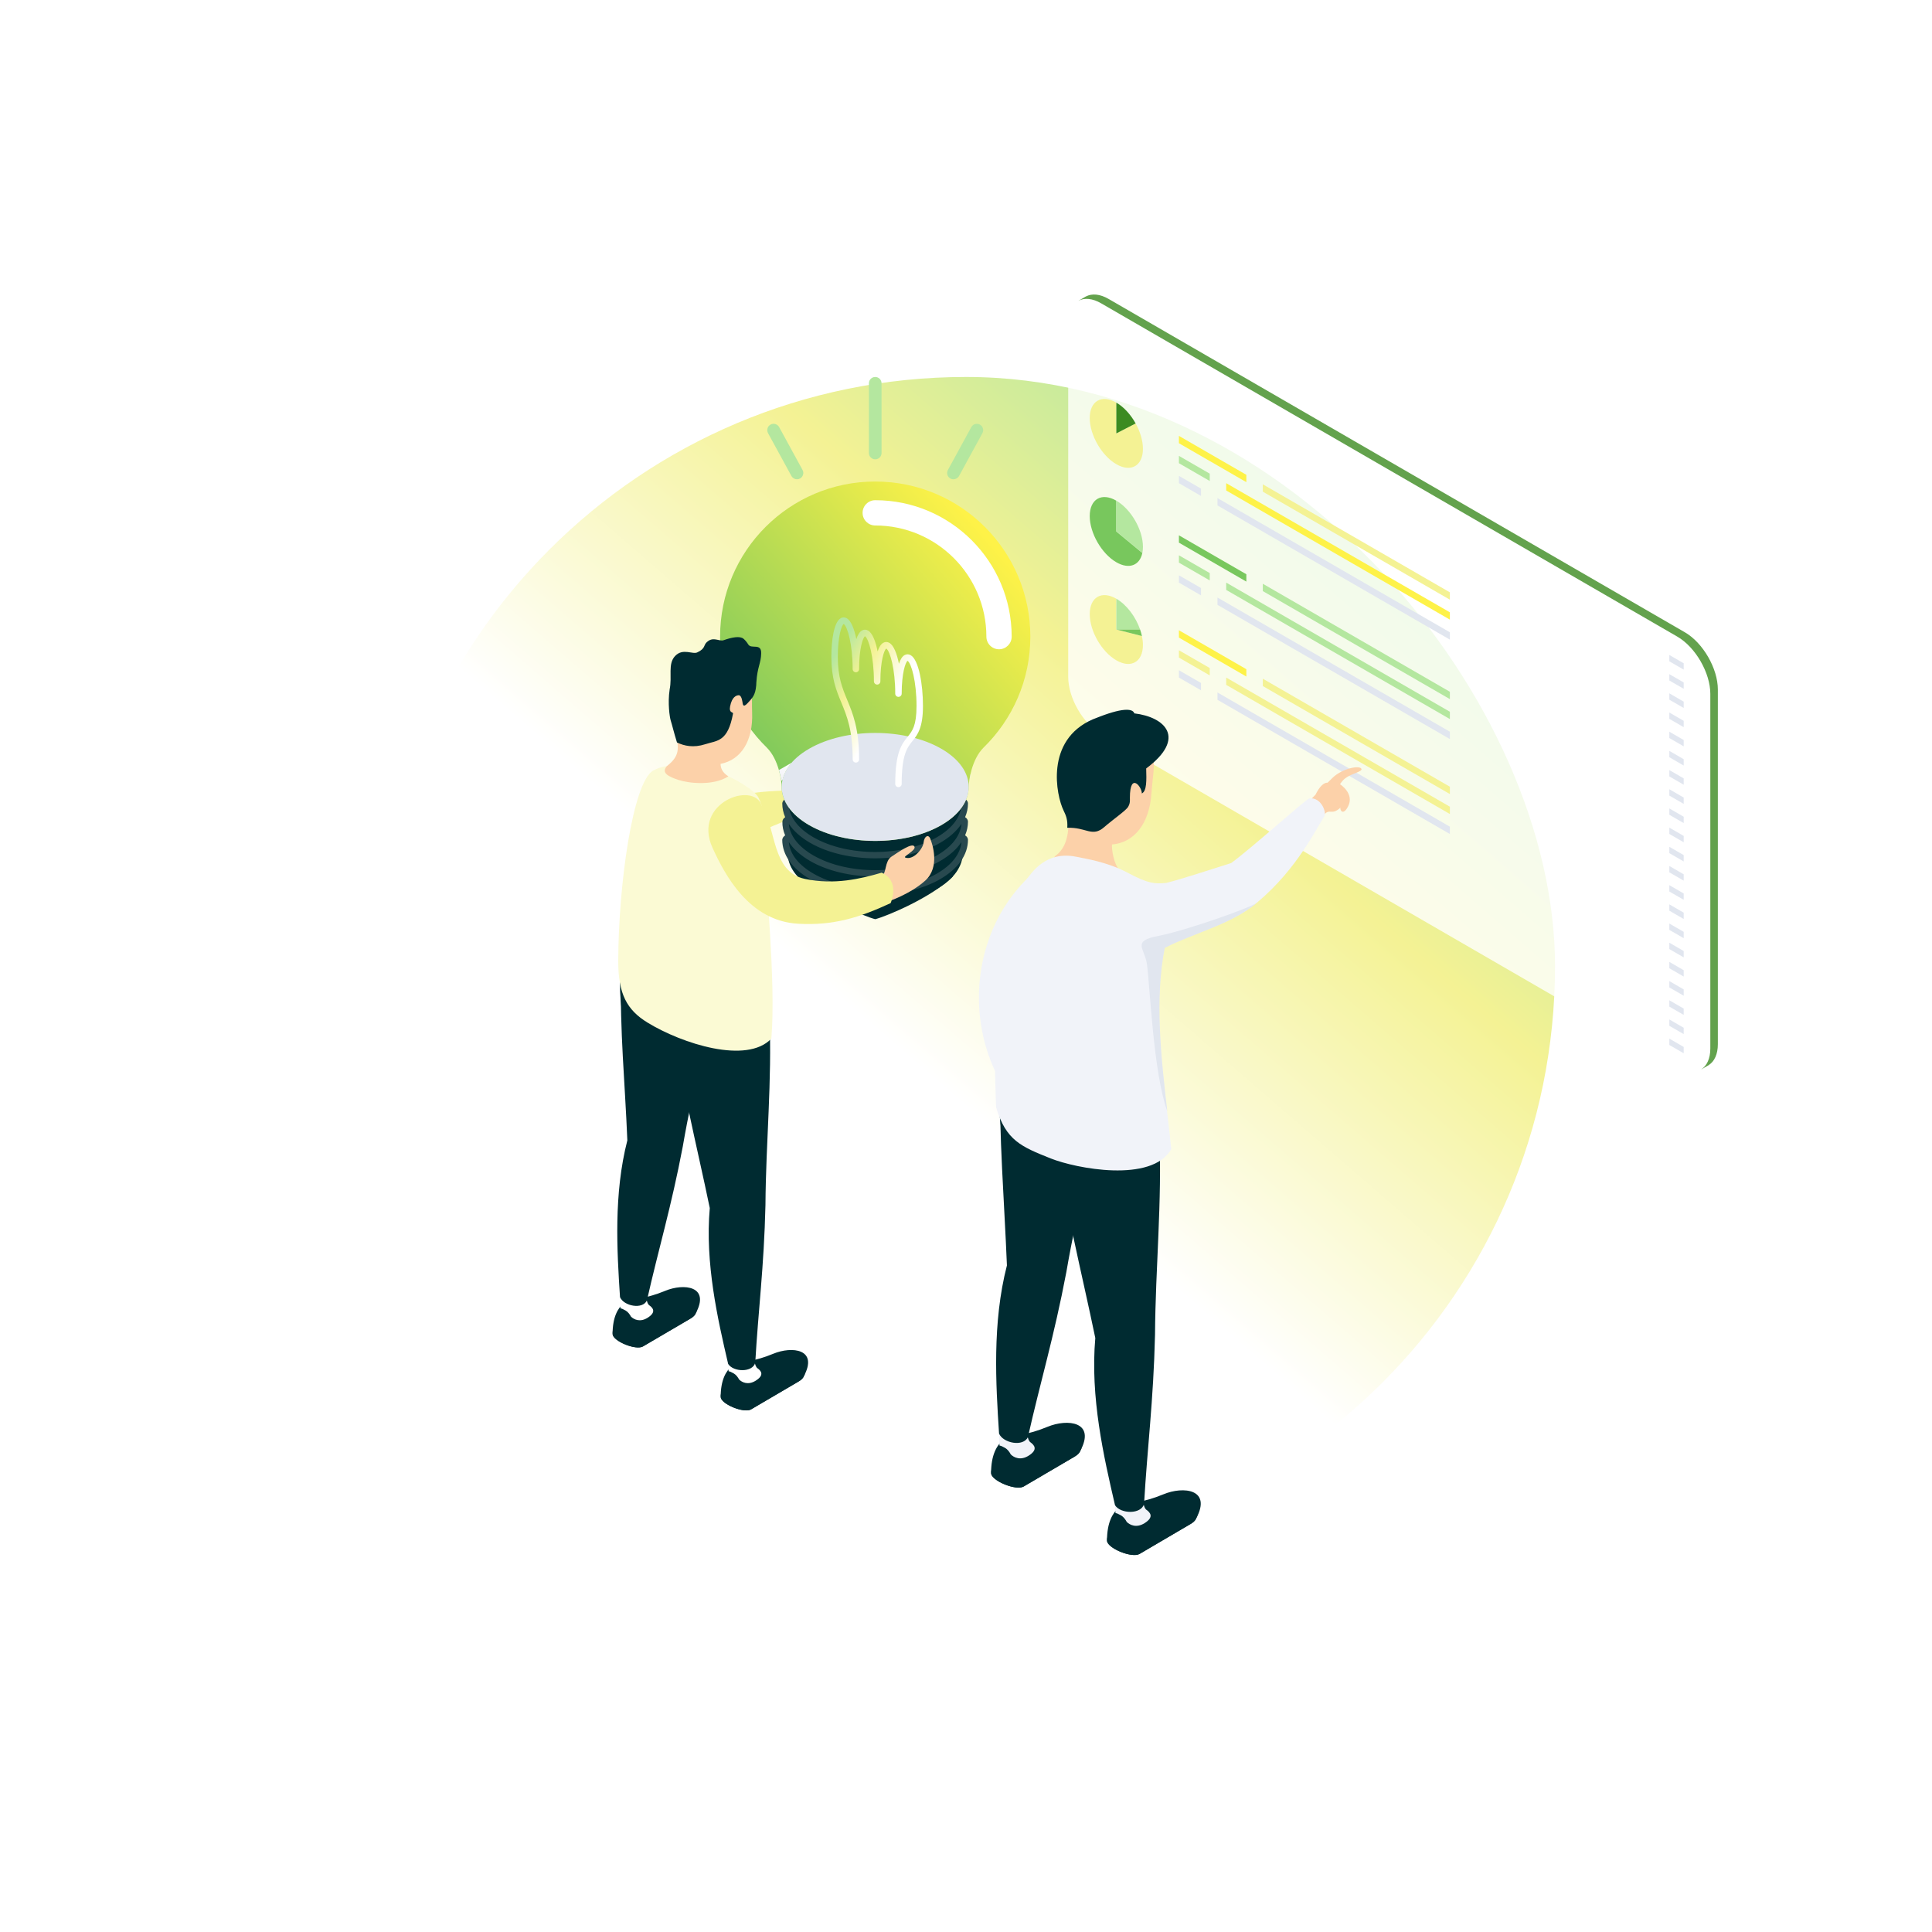 <svg width="328" height="328" viewBox="0 0 328 328" fill="none" xmlns="http://www.w3.org/2000/svg">
    <g filter="url(#filter0_f_306_9260)">
    <rect x="64" y="64" width="200" height="200" rx="100" fill="url(#paint0_linear_306_9260)"/>
    </g>
    <path opacity="0.8" d="M181.353 114.94C181.353 118.498 183.87 122.868 186.945 124.647L284.771 181.24C287.846 183.021 290.363 181.564 290.363 178.005V117.798C290.363 114.239 287.846 109.87 284.771 108.091L186.945 51.496C183.87 49.717 181.353 51.172 181.353 54.732V114.94Z" fill="white"/>
    <path opacity="0.8" d="M286.051 107.35L188.223 50.758C186.738 49.897 185.387 49.798 184.383 50.32L184.378 50.316L184.305 50.358C184.284 50.37 184.263 50.381 184.242 50.393L183.1 51.054L183.104 51.058C184.108 50.536 185.459 50.635 186.944 51.495L284.773 108.088C287.848 109.867 290.365 114.237 290.365 117.795V178.003C290.365 179.714 289.779 180.934 288.833 181.547L288.838 181.554L289.962 180.903C289.988 180.889 290.011 180.875 290.037 180.861L290.117 180.816L290.112 180.809C291.06 180.196 291.644 178.978 291.644 177.265V117.057C291.644 113.499 289.127 109.129 286.051 107.35Z" fill="#3C8B21"/>
    <g style="mix-blend-mode:multiply">
    <path d="M285.845 178.818L283.405 177.405V176.331L285.845 177.741V178.818Z" fill="#E1E6EF"/>
    <path d="M285.845 175.561L283.405 174.151V173.074L285.845 174.487V175.561Z" fill="#E1E6EF"/>
    <path d="M285.845 172.305L283.405 170.893V169.818L285.845 171.229V172.305Z" fill="#E1E6EF"/>
    <path d="M285.845 169.047L283.405 167.637V166.561L285.845 167.973V169.047Z" fill="#E1E6EF"/>
    <path d="M285.845 165.792L283.405 164.379V163.303L285.845 164.715V165.792Z" fill="#E1E6EF"/>
    <path d="M285.845 162.535L283.405 161.122V160.048L285.845 161.458V162.535Z" fill="#E1E6EF"/>
    <path d="M285.845 159.277L283.405 157.867V156.79L285.845 158.203V159.277Z" fill="#E1E6EF"/>
    <path d="M285.845 156.021L283.405 154.608V153.534L285.845 154.944V156.021Z" fill="#E1E6EF"/>
    <path d="M285.845 152.763L283.405 151.353V150.276L285.845 151.689V152.763Z" fill="#E1E6EF"/>
    <path d="M285.845 149.508L283.405 148.096V147.021L285.845 148.432V149.508Z" fill="#E1E6EF"/>
    <path d="M285.845 146.25L283.405 144.84V143.764L285.845 145.174V146.25Z" fill="#E1E6EF"/>
    <path d="M285.845 142.993L283.405 141.582V140.506L285.845 141.918V142.993Z" fill="#E1E6EF"/>
    <path d="M285.845 139.737L283.405 138.324V137.25L285.845 138.66V139.737Z" fill="#E1E6EF"/>
    <path d="M285.845 136.479L283.405 135.069V133.992L285.845 135.405V136.479Z" fill="#E1E6EF"/>
    <path d="M285.845 133.224L283.405 131.811V130.737L285.845 132.148V133.224Z" fill="#E1E6EF"/>
    <path d="M285.845 129.966L283.405 128.556V127.479L285.845 128.892V129.966Z" fill="#E1E6EF"/>
    <path d="M285.845 126.711L283.405 125.298V124.222L285.845 125.634V126.711Z" fill="#E1E6EF"/>
    <path d="M285.845 123.453L283.405 122.04V120.966L285.845 122.376V123.453Z" fill="#E1E6EF"/>
    <path d="M285.845 120.195L283.405 118.785V117.708L285.845 119.121V120.195Z" fill="#E1E6EF"/>
    <path d="M285.845 116.94L283.405 115.527V114.453L285.845 115.863V116.94Z" fill="#E1E6EF"/>
    <path d="M285.845 113.682L283.405 112.272V111.195L285.845 112.608V113.682Z" fill="#E1E6EF"/>
    </g>
    <g style="mix-blend-mode:multiply">
    <path d="M189.522 78.808C192.016 80.251 194.038 79.081 194.038 76.194C194.038 74.803 193.564 73.268 192.8 71.888L189.522 73.58V68.355C187.029 66.912 185.007 68.083 185.007 70.969C185.007 73.856 187.029 77.365 189.522 78.808Z" fill="#F4F294"/>
    <path d="M192.8 71.888C191.976 70.405 190.815 69.103 189.522 68.356V73.581L192.8 71.888Z" fill="#3C8B21"/>
    </g>
    <g style="mix-blend-mode:multiply">
    <path d="M189.522 95.454C191.692 96.71 193.503 95.986 193.937 93.877L189.522 90.227V85.002C187.029 83.559 185.007 84.729 185.007 87.616C185.007 90.502 187.029 94.011 189.522 95.454Z" fill="#78C75D"/>
    <path d="M193.94 93.879C194.006 93.564 194.041 93.219 194.041 92.843C194.041 89.956 192.019 86.447 189.525 85.004V90.229L193.94 93.879Z" fill="#B4E79F"/>
    </g>
    <g style="mix-blend-mode:multiply">
    <path d="M189.523 101.649C187.03 100.206 185.008 101.377 185.008 104.263C185.008 107.149 187.03 110.659 189.523 112.102C192.017 113.545 194.039 112.375 194.039 109.488C194.039 108.999 193.976 108.489 193.868 107.977L189.523 106.874V101.649Z" fill="#F4F294"/>
    <path d="M189.523 101.649V106.875H193.558C192.817 104.733 191.292 102.672 189.523 101.649Z" fill="#B4E79F"/>
    <path d="M189.524 106.877L193.868 107.979C193.791 107.613 193.683 107.244 193.556 106.877H189.521H189.524Z" fill="#78C75D"/>
    </g>
    <path d="M211.595 98.739L200.146 92.128V90.881L211.595 97.492V98.739Z" fill="#78C75D"/>
    <path d="M211.595 81.858L200.146 75.247V74L211.595 80.611V81.858Z" fill="#FEF248"/>
    <path d="M211.595 114.858L200.146 108.247V107L211.595 113.611V114.858Z" fill="#FEF248"/>
    <path d="M205.38 98.54L200.146 95.521V94.273L205.38 97.292V98.54Z" fill="#B4E79F"/>
    <path d="M205.38 81.659L200.146 78.64V77.393L205.38 80.412V81.659Z" fill="#B4E79F"/>
    <path d="M205.38 114.659L200.146 111.64V110.393L205.38 113.412V114.659Z" fill="#F4F294"/>
    <path d="M246.147 122.077L208.175 100.152V98.91L246.147 120.835V122.077Z" fill="#B4E79F"/>
    <path d="M246.147 105.196L208.175 83.271V82.029L246.147 103.954V105.196Z" fill="#FEF248"/>
    <path d="M246.147 138.196L208.175 116.271V115.029L246.147 136.954V138.196Z" fill="#F4F294"/>
    <path d="M203.898 101.078L200.146 98.91V97.668L203.898 99.831V101.078Z" fill="#E1E6EF"/>
    <path d="M203.898 84.197L200.146 82.029V80.787L203.898 82.95V84.197Z" fill="#E1E6EF"/>
    <path d="M203.898 117.197L200.146 115.029V113.787L203.898 115.95V117.197Z" fill="#E1E6EF"/>
    <path d="M246.147 118.689L214.389 100.351V99.103L246.147 117.442V118.689Z" fill="#B4E79F"/>
    <path d="M246.147 101.808L214.389 83.47V82.223L246.147 100.561V101.808Z" fill="#F4F294"/>
    <path d="M246.147 134.808L214.389 116.47V115.223L246.147 133.561V134.808Z" fill="#F4F294"/>
    <path d="M246.147 125.47L206.692 102.689V101.441L246.147 124.223V125.47Z" fill="#E1E6EF"/>
    <path d="M246.147 108.589L206.692 85.808V84.561L246.147 107.342V108.589Z" fill="#E1E6EF"/>
    <path d="M246.147 141.589L206.692 118.808V117.561L246.147 140.342V141.589Z" fill="#E1E6EF"/>
    <path d="M168.257 250.097C168.257 243.865 172.21 243.678 172.21 243.678C172.21 243.678 174.35 243.678 177.825 242.237C181.257 240.811 186.086 241.361 183.386 246.349C183.362 246.411 183.334 246.468 183.295 246.535C183.128 246.804 182.846 247.057 182.42 247.306L173.785 252.37C172.469 253.121 168.286 251.384 168.257 250.101V250.097Z" fill="#002B31"/>
    <path d="M168.281 249.537C168.353 250.815 172.479 252.518 173.786 251.772L182.42 246.713C182.703 246.545 183.196 246.215 183.636 245.827C183.559 245.999 183.488 246.162 183.387 246.349C183.363 246.411 183.334 246.469 183.296 246.536C183.129 246.804 182.846 247.057 182.42 247.306L173.786 252.37C172.556 253.074 168.808 251.595 168.315 250.345C168.296 250.25 168.277 250.164 168.277 250.092C168.262 249.9 168.277 249.723 168.286 249.537H168.281Z" fill="#002B31"/>
    <path d="M169.859 242.859C170.879 242.859 174.459 243.769 174.459 243.769C174.459 243.769 174.483 244.267 174.78 244.697C174.813 244.736 174.847 244.774 174.88 244.817C175.584 245.31 176.307 246.085 174.627 247.138C173.253 248 172.138 247.454 171.606 246.923C171.391 246.521 171.075 246.071 170.635 245.817C170.18 245.554 169.903 245.434 169.702 245.425C169.702 245.396 169.692 245.339 169.692 245.339C169.692 245.339 169.433 242.859 169.859 242.859Z" fill="#F1F3F9"/>
    <path d="M169.798 181.892C173.704 181.963 183.463 182.14 187.364 182.208C185.914 193.944 182.989 204.598 181.036 215.966C178.94 227.012 176.58 234.771 174.517 243.966C173.761 245.674 170.31 245.028 169.611 243.382C169.066 234.915 168.434 224.605 170.947 214.836C170.53 204.311 169.554 192.527 169.803 181.892H169.798Z" fill="#002B31"/>
    <path d="M187.938 261.55C187.938 255.313 191.887 255.136 191.887 255.136C191.887 255.136 194.027 255.136 197.506 253.695C200.933 252.269 205.767 252.82 203.068 257.802C203.044 257.864 203.011 257.927 202.972 257.989C202.805 258.252 202.522 258.511 202.092 258.755L193.462 263.819C192.146 264.57 187.967 262.833 187.934 261.55H187.938Z" fill="#002B31"/>
    <path d="M187.957 260.991C188.034 262.269 192.16 263.977 193.461 263.226L202.091 258.167C202.378 257.999 202.871 257.669 203.312 257.276C203.23 257.449 203.163 257.611 203.063 257.798C203.039 257.86 203.005 257.923 202.967 257.985C202.8 258.248 202.517 258.506 202.086 258.751L193.457 263.814C192.227 264.518 188.479 263.039 187.986 261.795C187.962 261.699 187.948 261.613 187.948 261.541C187.933 261.35 187.948 261.177 187.952 260.986L187.957 260.991Z" fill="#002B31"/>
    <path d="M189.546 254.313C190.561 254.313 194.146 255.223 194.146 255.223C194.146 255.223 194.17 255.721 194.462 256.151C194.5 256.19 194.529 256.233 194.562 256.271C195.27 256.764 195.993 257.539 194.313 258.592C192.939 259.454 191.824 258.908 191.293 258.382C191.078 257.98 190.762 257.53 190.321 257.276C189.867 257.013 189.589 256.893 189.388 256.884C189.388 256.86 189.378 256.802 189.378 256.802C189.378 256.802 189.12 254.318 189.546 254.318V254.313Z" fill="#F1F3F9"/>
    <path d="M182.185 209.796C181.118 204.751 168.807 204.124 169.616 184.289C173.479 183.72 192.964 192.862 196.822 192.292C197.305 204.105 196.166 215.099 196.089 226.629C195.826 237.867 194.764 245.913 194.232 255.314C193.768 257.128 190.255 257.051 189.298 255.543C187.378 247.282 185.071 237.207 185.952 227.16C184.803 221.599 183.434 215.702 182.18 209.791L182.185 209.796Z" fill="#002B31"/>
    <path d="M178.523 145.778C164.777 154.963 163.14 173.204 170.568 184.777C170.568 184.777 168.97 159.132 178.523 145.778Z" fill="#F1F3F9"/>
    <path d="M179.217 145.272C181.696 143.477 181.5 139.767 181.289 137.307C180.902 136 180.725 134.56 180.825 133.052C181.189 127.629 184.965 123.178 189.177 123.752C197.668 124.91 195.845 129.3 195.481 134.722C195.141 139.743 192.628 143.051 188.78 143.371C188.723 144.199 189.062 146.707 190.101 147.751C187.306 149.421 183.233 148.636 181.62 147.909C179.906 147.129 178.054 146.468 179.217 145.262V145.272Z" fill="#FCD1A9"/>
    <path d="M192.571 121.105C192.37 120.425 191.073 119.985 186.665 121.679C186.636 121.693 185.593 122.1 185.526 122.124C177.36 125.661 179.332 135.071 180.553 137.575C180.983 138.46 181.285 139.173 181.194 140.537C184.401 140.403 185.42 142.212 187.474 140.413C188.948 139.125 191.154 137.613 191.523 136.981C191.891 136.344 191.824 135.938 191.824 135.425C191.834 130.917 193.916 133.669 193.849 134.708C194.706 134.291 194.648 132.477 194.591 130.462C201.521 125.293 197.803 121.727 192.571 121.11V121.105Z" fill="#002B31"/>
    <path d="M223.362 134.889L223.337 134.914C224.031 133.517 224.73 132.849 225.384 132.879C225.663 132.602 225.958 132.316 226.242 132.04C227.905 130.436 230.905 129.853 231.14 130.552C231.279 130.974 229.747 131.276 228.704 131.914C228.015 132.336 227.845 132.673 227.49 133.135C227.49 133.135 229.967 134.688 228.888 136.86C228.01 138.629 227.411 137.453 227.585 137.101C226.028 138.553 225.758 137.096 224.725 138.398L222.533 135.734C222.533 135.734 222.868 135.397 223.367 134.889H223.362Z" fill="#FCD1A9"/>
    <path d="M222.252 135.552C221.38 135.983 212.332 144.115 209.02 146.521C205.589 147.608 200.589 149.252 197.985 149.898C196.038 150.073 194.967 150.048 191.441 148.164C188.015 146.33 184.156 145.749 182.712 145.453C170.81 143.008 168.121 165.266 169.117 188.021C170.795 193.618 173.35 194.665 178.404 196.679C182.632 198.363 195.515 200.898 198.856 195.096C197.706 183.962 195.565 171.575 197.696 160.867C202.78 158.281 208.985 156.943 213.472 153.18C220.334 147.428 223.521 140.493 224.801 138.664C225.299 137.952 224.288 135.266 222.252 135.547V135.552Z" fill="#F1F3F9"/>
    <path d="M213.439 153.235C212.3 154.117 201.303 158.002 196.681 158.884C192.06 159.766 194.323 160.979 194.705 163.595C195.23 167.178 195.79 182.129 198.172 188.654C197.097 179.347 196.032 169.584 197.746 160.924C202.804 158.337 208.976 156.999 213.439 153.235Z" fill="#E1E6EF"/>
    <path d="M133.635 137.97C133.635 137.97 134.086 137.501 135.017 137.834C135.943 138.166 137.911 137.758 139.006 137.243C140.101 136.728 141.253 136.442 142.491 136.889C143.729 137.333 143.89 136.256 143.89 136.256C144.09 136.327 144.723 135.98 144.974 135.283C145.321 135.118 146.362 134.052 145.432 133.715C145.246 133.325 145.296 132.928 144.086 132.495C142.877 132.059 141.743 131.862 140.036 132.087C140.387 131.111 140.487 130.256 140.129 129.497C139.453 130.356 139.235 131.039 138.004 131.619C136.773 132.198 135.245 132.724 134.977 133.469C134.709 134.213 132.845 135.089 132.845 135.089L133.635 137.973V137.97Z" fill="#FCD1A9"/>
    <path d="M135.371 138.714C136.34 137.004 135.933 135.311 133.578 134.213C124.773 134.399 120.233 136.22 116.419 138.378C111.993 140.463 109.51 145.684 114 149.058C120.82 144.979 131.485 139.701 135.371 138.714Z" fill="#F4F294"/>
    <path style="mix-blend-mode:multiply" d="M162.638 130.198C163.447 131.128 163.962 132.12 164.188 133.132L164.424 133.268C164.481 132.642 164.656 132.037 164.807 131.451L162.635 130.198H162.638Z" fill="url(#paint1_linear_306_9260)"/>
    <path d="M104 226.475C104 220.661 107.682 220.493 107.682 220.493C107.682 220.493 109.678 220.493 112.92 219.152C116.118 217.821 120.626 218.336 118.108 222.98C118.083 223.034 118.054 223.094 118.022 223.152C117.864 223.398 117.6 223.638 117.202 223.871L109.152 228.59C107.925 229.291 104.029 227.674 104 226.475Z" fill="#002B31"/>
    <path d="M104.022 225.957C104.094 227.155 107.936 228.74 109.153 228.046L117.203 223.323C117.471 223.169 117.929 222.858 118.341 222.493C118.266 222.651 118.201 222.808 118.108 222.98C118.083 223.033 118.055 223.094 118.022 223.151C117.865 223.398 117.6 223.638 117.203 223.871L109.153 228.59C108.004 229.245 104.512 227.867 104.051 226.704C104.033 226.615 104.015 226.536 104.015 226.468C104.001 226.286 104.015 226.125 104.022 225.949V225.957Z" fill="#002B31"/>
    <path d="M105.495 219.731C106.443 219.731 109.781 220.583 109.781 220.583C109.781 220.583 109.806 221.045 110.078 221.445C110.114 221.485 110.143 221.52 110.171 221.56C110.833 222.018 111.502 222.74 109.939 223.724C108.658 224.529 107.62 224.018 107.123 223.528C106.923 223.152 106.629 222.733 106.214 222.494C105.792 222.25 105.531 222.139 105.341 222.125C105.345 222.1 105.334 222.046 105.334 222.046C105.334 222.046 105.094 219.731 105.488 219.731H105.495Z" fill="white"/>
    <path d="M105.439 165.108C109.077 165.172 118.176 163.115 121.815 163.179C120.462 174.12 117.736 184.06 115.915 194.654C113.961 204.955 111.757 212.189 109.836 220.762C109.131 222.361 105.911 221.756 105.26 220.221C104.748 212.325 104.165 202.711 106.505 193.606C106.111 183.788 105.206 175.022 105.439 165.111V165.108Z" fill="#002B31"/>
    <path d="M122.351 237.159C122.351 231.345 126.036 231.177 126.036 231.177C126.036 231.177 128.029 231.177 131.274 229.831C134.469 228.504 138.977 229.016 136.458 233.663C136.437 233.717 136.405 233.774 136.372 233.835C136.218 234.078 135.954 234.322 135.557 234.551L127.506 239.274C126.279 239.978 122.379 238.354 122.351 237.159Z" fill="#002B31"/>
    <path d="M122.373 236.637C122.441 237.832 126.287 239.42 127.507 238.73L135.557 234.007C135.822 233.853 136.28 233.545 136.691 233.177C136.616 233.338 136.552 233.492 136.459 233.667C136.437 233.721 136.405 233.778 136.373 233.839C136.219 234.082 135.954 234.325 135.557 234.554L127.507 239.277C126.358 239.935 122.866 238.558 122.405 237.395C122.383 237.306 122.369 237.223 122.369 237.159C122.351 236.98 122.369 236.819 122.373 236.644V236.637Z" fill="#002B31"/>
    <path d="M123.85 230.411C124.798 230.411 128.14 231.263 128.14 231.263C128.14 231.263 128.165 231.721 128.437 232.129C128.469 232.161 128.498 232.2 128.53 232.239C129.188 232.697 129.861 233.42 128.298 234.4C127.013 235.206 125.975 234.694 125.482 234.204C125.281 233.828 124.984 233.409 124.573 233.173C124.147 232.926 123.89 232.819 123.704 232.805C123.704 232.78 123.693 232.726 123.693 232.726C123.693 232.726 123.453 230.411 123.85 230.411Z" fill="white"/>
    <path d="M116.987 188.904C115.989 184.199 104.529 183.605 105.284 165.107C108.883 164.581 127.037 173.111 130.637 172.582C131.087 183.598 130.021 193.849 129.953 204.6C129.71 215.083 128.719 222.579 128.222 231.348C127.789 233.041 124.515 232.966 123.62 231.559C121.828 223.856 119.681 214.461 120.5 205.097C119.431 199.906 118.15 194.407 116.987 188.9V188.904Z" fill="#002B31"/>
    <path d="M163.412 137.254C163.412 137.254 162.962 136.785 162.031 137.118C161.105 137.45 159.137 137.043 158.042 136.527C156.947 136.012 155.795 135.726 154.557 136.173C153.319 136.617 153.158 135.54 153.158 135.54C152.958 135.611 152.325 135.264 152.074 134.567C151.727 134.402 150.686 133.336 151.616 133C151.802 132.61 151.752 132.212 152.961 131.78C154.171 131.343 155.305 131.146 157.012 131.372C156.661 130.395 156.561 129.54 156.919 128.781C157.595 129.64 157.813 130.323 159.044 130.903C160.275 131.483 161.802 132.009 162.071 132.753C162.339 133.497 164.203 134.373 164.203 134.373L163.412 137.257V137.254Z" fill="url(#paint2_linear_306_9260)"/>
    <path d="M161.777 148.785C158.174 152.388 150.418 155.594 148.589 156.052C146.765 155.594 139.004 152.388 135.401 148.785C143.659 148.292 153.516 148.292 161.774 148.785H161.777Z" fill="#002B31"/>
    <path d="M163.451 133.958V144.82C163.451 147.017 161.999 149.214 159.097 150.889C153.29 154.241 143.88 154.237 138.073 150.889C135.172 149.214 133.719 147.017 133.719 144.82V133.958H163.448H163.451Z" fill="#002B31"/>
    <path d="M132.833 139.486C132.833 139.197 133.033 138.9 133.301 138.742C132.979 137.987 132.808 137.204 132.808 136.402C132.829 135.984 133.248 135.54 133.695 135.54C134.142 135.54 133.695 136.402 133.695 136.402H133.902C133.902 138.545 135.387 140.585 138.085 142.141C143.867 145.479 153.277 145.479 159.059 142.141C161.756 140.585 163.241 138.545 163.241 136.402H163.47C163.47 136.402 163.026 135.54 163.47 135.54C163.914 135.54 164.336 135.984 164.336 136.402C164.336 137.2 164.168 137.98 163.849 138.732C164.128 138.889 164.336 139.193 164.336 139.486C164.336 140.284 164.168 141.064 163.849 141.816C164.128 141.973 164.336 142.277 164.336 142.571C164.336 145.122 162.654 147.497 159.606 149.258C153.524 152.771 143.62 152.771 137.534 149.258C134.482 147.497 132.804 145.122 132.804 142.571C132.825 142.284 133.026 141.987 133.298 141.826C132.976 141.071 132.804 140.288 132.829 139.486H132.833ZM138.089 148.31C143.87 151.648 153.28 151.648 159.062 148.31C161.595 146.846 163.059 144.961 163.227 142.961C162.425 144.159 161.209 145.25 159.61 146.174C153.527 149.687 143.624 149.687 137.538 146.174C135.938 145.25 134.722 144.159 133.92 142.961C134.088 144.961 135.552 146.846 138.085 148.31H138.089ZM138.089 145.225C143.87 148.564 153.28 148.564 159.062 145.225C161.595 143.762 163.059 141.876 163.227 139.876C162.425 141.075 161.209 142.166 159.61 143.089C153.527 146.599 143.624 146.599 137.538 143.089C135.938 142.166 134.722 141.071 133.92 139.876C134.088 141.876 135.552 143.762 138.085 145.225H138.089Z" fill="#28494F"/>
    <path d="M122.253 108.083C122.253 93.539 134.042 81.75 148.586 81.75C163.13 81.75 174.923 93.539 174.923 108.083C174.923 115.479 171.871 122.159 166.958 126.942C164.958 128.949 164.461 132.581 164.461 133.597C164.461 135.944 162.912 138.288 159.81 140.08C153.609 143.662 143.559 143.658 137.359 140.08C134.257 138.291 132.707 135.944 132.707 133.597C132.707 132.577 132.21 128.949 130.192 126.932C125.301 122.159 122.249 115.479 122.249 108.083H122.253Z" fill="url(#paint3_linear_306_9260)"/>
    <path style="mix-blend-mode:multiply" d="M159.814 127.118C153.613 123.536 143.563 123.536 137.362 127.118C131.162 130.696 131.162 136.499 137.362 140.08C143.563 143.658 153.613 143.662 159.814 140.08C166.014 136.499 166.014 130.696 159.814 127.118Z" fill="#E1E6EF"/>
    <path style="mix-blend-mode:multiply" d="M134.41 129.482C133.602 130.413 133.087 131.404 132.861 132.416L132.625 132.552C132.568 131.926 132.393 131.321 132.242 130.735L134.414 129.482H134.41Z" fill="url(#paint4_linear_306_9260)"/>
    <path d="M169.607 110.23C170.791 110.23 171.754 109.267 171.754 108.083C171.754 95.31 161.364 84.92 148.591 84.92C147.406 84.92 146.444 85.882 146.444 87.067C146.444 88.251 147.406 89.213 148.591 89.213C158.995 89.213 167.46 97.679 167.46 108.083C167.46 109.267 168.423 110.23 169.607 110.23Z" fill="white"/>
    <g style="mix-blend-mode:screen">
    <path d="M142.705 104.959C143.041 104.766 143.417 104.766 143.764 104.967C144.49 105.385 145.03 106.759 145.381 108.502C145.617 107.804 145.925 107.278 146.322 107.045C146.658 106.852 147.034 106.852 147.381 107.053C148.107 107.475 148.648 108.841 148.995 110.587C149.231 109.89 149.539 109.364 149.936 109.135C150.272 108.942 150.648 108.942 150.995 109.142C151.721 109.561 152.261 110.935 152.612 112.677C152.848 111.979 153.156 111.453 153.553 111.224C153.889 111.031 154.265 111.031 154.612 111.231C155.979 112.022 156.694 116.162 156.694 119.847C156.694 123.532 155.8 124.706 154.938 125.779C154.025 126.913 153.081 128.083 153.081 133.089C153.081 133.393 152.837 133.636 152.533 133.636C152.229 133.636 151.986 133.393 151.986 133.089C151.986 127.697 153.102 126.312 154.086 125.092C154.898 124.083 155.6 123.214 155.6 119.847C155.6 115.672 154.716 112.595 154.079 112.19C153.725 112.427 153.081 114.273 153.081 117.761C153.081 118.062 152.837 118.309 152.533 118.309C152.229 118.309 151.986 118.065 151.986 117.761C151.986 113.586 151.102 110.505 150.462 110.104C150.107 110.341 149.463 112.187 149.463 115.675C149.463 115.976 149.22 116.223 148.916 116.223C148.612 116.223 148.369 115.976 148.369 115.675C148.369 111.5 147.488 108.419 146.848 108.019C146.494 108.255 145.85 110.101 145.85 113.586C145.85 113.89 145.603 114.133 145.302 114.133C145.002 114.133 144.755 113.89 144.755 113.586C144.755 109.41 143.875 106.33 143.234 105.929C142.88 106.165 142.236 108.011 142.236 111.5C142.236 114.988 143.016 116.852 143.843 118.852C144.784 121.131 145.853 123.715 145.853 128.921C145.853 129.221 145.606 129.468 145.306 129.468C145.005 129.468 144.759 129.225 144.759 128.921C144.759 123.933 143.778 121.564 142.834 119.271C141.964 117.171 141.145 115.185 141.145 111.503C141.145 108.781 141.56 105.636 142.716 104.967L142.705 104.959Z" fill="url(#paint5_linear_306_9260)"/>
    </g>
    <path d="M148.59 77.982C149.184 77.982 149.663 77.503 149.663 76.909V65.073C149.663 64.479 149.184 64 148.59 64C147.996 64 147.516 64.479 147.516 65.073V76.909C147.516 77.503 147.996 77.982 148.59 77.982Z" fill="#B4E79F"/>
    <path d="M135.308 81.371C135.483 81.371 135.658 81.328 135.819 81.239C136.338 80.956 136.531 80.301 136.249 79.783L132.277 72.509C131.995 71.99 131.343 71.797 130.821 72.079C130.302 72.362 130.109 73.017 130.392 73.536L134.363 80.809C134.556 81.167 134.925 81.368 135.308 81.368V81.371Z" fill="#B4E79F"/>
    <path d="M161.871 81.371C162.25 81.371 162.619 81.167 162.816 80.813L166.787 73.539C167.07 73.017 166.88 72.366 166.358 72.083C165.835 71.8 165.184 71.99 164.902 72.512L160.93 79.786C160.647 80.309 160.837 80.96 161.359 81.242C161.524 81.332 161.699 81.375 161.871 81.375V81.371Z" fill="#B4E79F"/>
    <path d="M109.925 173.605C115.793 177.194 126.798 180.732 130.956 176.324C131.775 166.403 129.879 149.469 129.929 144.37C129.979 139.268 129.557 136.892 128.741 135.354C128.083 134.116 124.28 131.797 121.886 131.132C118.609 130.223 114.007 129.078 110.852 130.839C107.424 132.942 105.002 150.105 104.959 163.176C104.959 168.711 106.401 171.448 109.929 173.605H109.925Z" fill="#FBFAD4"/>
    <path d="M113.212 130.073C115.459 128.312 115.216 127.049 114.787 124.792C114.3 123.618 113.992 122.301 113.939 120.892C113.749 115.829 116.805 111.328 120.769 111.45C128.755 111.697 127.499 115.94 127.692 121.006C127.871 125.697 125.864 129.006 122.329 129.686C122.358 130.455 122.644 131.16 123.656 131.801C121.112 133.457 116.937 132.981 115.223 132.423C113.556 131.876 112.175 131.235 113.216 130.073H113.212Z" fill="#FCD1A9"/>
    <path d="M114.627 111.358C115.961 109.966 117.625 111.186 118.415 110.739C118.551 110.667 118.691 110.592 118.841 110.51C119.872 109.841 119.349 109.397 120.305 108.778C121.249 108.163 122.215 108.928 122.834 108.696C124.305 108.177 125.636 107.934 126.244 108.456C126.541 108.71 126.809 109.043 127.045 109.429C127.578 110.248 129.267 109.104 129.228 110.918C129.192 112.621 128.58 113.211 128.409 115.823C128.405 115.973 128.398 116.123 128.387 116.27C128.387 116.302 128.387 116.327 128.387 116.356C128.383 116.356 128.383 116.356 128.383 116.352C128.244 118.041 127.722 118.51 126.899 119.401C126.101 120.263 126.101 119.476 126.044 119.15C125.943 118.531 125.747 117.991 125.378 118.03C125.006 118.066 124.269 118.284 123.95 119.93C123.721 121.118 124.505 120.828 124.444 121.154C123.56 125.988 121.757 125.694 119.743 126.345C117.729 126.997 116.136 126.632 114.931 126.048C114.369 124.231 114.136 123.161 113.864 122.309C113.696 121.769 113.338 119.379 113.682 117.104C113.682 117.097 113.678 117.104 113.678 117.093C114.158 114.835 113.321 112.717 114.627 111.358Z" fill="#002B31"/>
    <path d="M149.729 148.628C150.519 148.316 150.165 146.213 151.335 145.443C152.501 144.671 154.934 142.953 155.256 143.744C155.525 144.406 153.224 145.415 153.693 145.59C155.042 146.098 156.688 144.112 156.798 143.046C156.906 141.98 157.611 141.551 157.947 142.409C158.283 143.272 159.639 147.2 157.074 149.511C154.509 151.819 150.795 153.046 150.795 153.046L149.732 148.628H149.729Z" fill="#FCD1A9"/>
    <path d="M151.2 153.329C151.2 153.329 152.924 149.623 149.683 148.156C146.08 149.211 141.636 150.256 136.67 149.218C130.985 148.027 131.833 140.753 129.31 136.739C127.922 132.545 117.475 136.266 120.97 143.941C123.006 148.406 127.117 156.356 135.497 156.825C141.5 157.161 145.901 155.784 151.2 153.329Z" fill="#F4F294"/>
    <defs>
    <filter id="filter0_f_306_9260" x="0" y="0" width="328" height="328" filterUnits="userSpaceOnUse" color-interpolation-filters="sRGB">
    <feFlood flood-opacity="0" result="BackgroundImageFix"/>
    <feBlend mode="normal" in="SourceGraphic" in2="BackgroundImageFix" result="shape"/>
    <feGaussianBlur stdDeviation="32" result="effect1_foregroundBlur_306_9260"/>
    </filter>
    <linearGradient id="paint0_linear_306_9260" x1="199.211" y1="58.66" x2="65.241" y2="213.577" gradientUnits="userSpaceOnUse">
    <stop stop-color="#B4E79F"/>
    <stop offset="0.25" stop-color="#F4F294"/>
    <stop offset="0.59" stop-color="white"/>
    </linearGradient>
    <linearGradient id="paint1_linear_306_9260" x1="163.125" y1="129.916" x2="164.903" y2="132.993" gradientUnits="userSpaceOnUse">
    <stop stop-color="white"/>
    <stop offset="1" stop-color="#F1F1F6"/>
    </linearGradient>
    <linearGradient id="paint2_linear_306_9260" x1="151.239" y1="137.257" x2="159.003" y2="125.382" gradientUnits="userSpaceOnUse">
    <stop offset="0.15" stop-color="#78C75D"/>
    <stop offset="0.853" stop-color="#FEF248"/>
    </linearGradient>
    <linearGradient id="paint3_linear_306_9260" x1="122.249" y1="142.765" x2="182.611" y2="90.656" gradientUnits="userSpaceOnUse">
    <stop offset="0.15" stop-color="#78C75D"/>
    <stop offset="0.853" stop-color="#FEF248"/>
    </linearGradient>
    <linearGradient id="paint4_linear_306_9260" x1="133.924" y1="129.2" x2="132.146" y2="132.277" gradientUnits="userSpaceOnUse">
    <stop stop-color="white"/>
    <stop offset="1" stop-color="#F1F1F6"/>
    </linearGradient>
    <linearGradient id="paint5_linear_306_9260" x1="146.182" y1="104.046" x2="163.705" y2="114.978" gradientUnits="userSpaceOnUse">
    <stop stop-color="#B4E79F"/>
    <stop offset="0.25" stop-color="#F4F294"/>
    <stop offset="0.59" stop-color="white"/>
    </linearGradient>
    </defs>
    </svg>
    